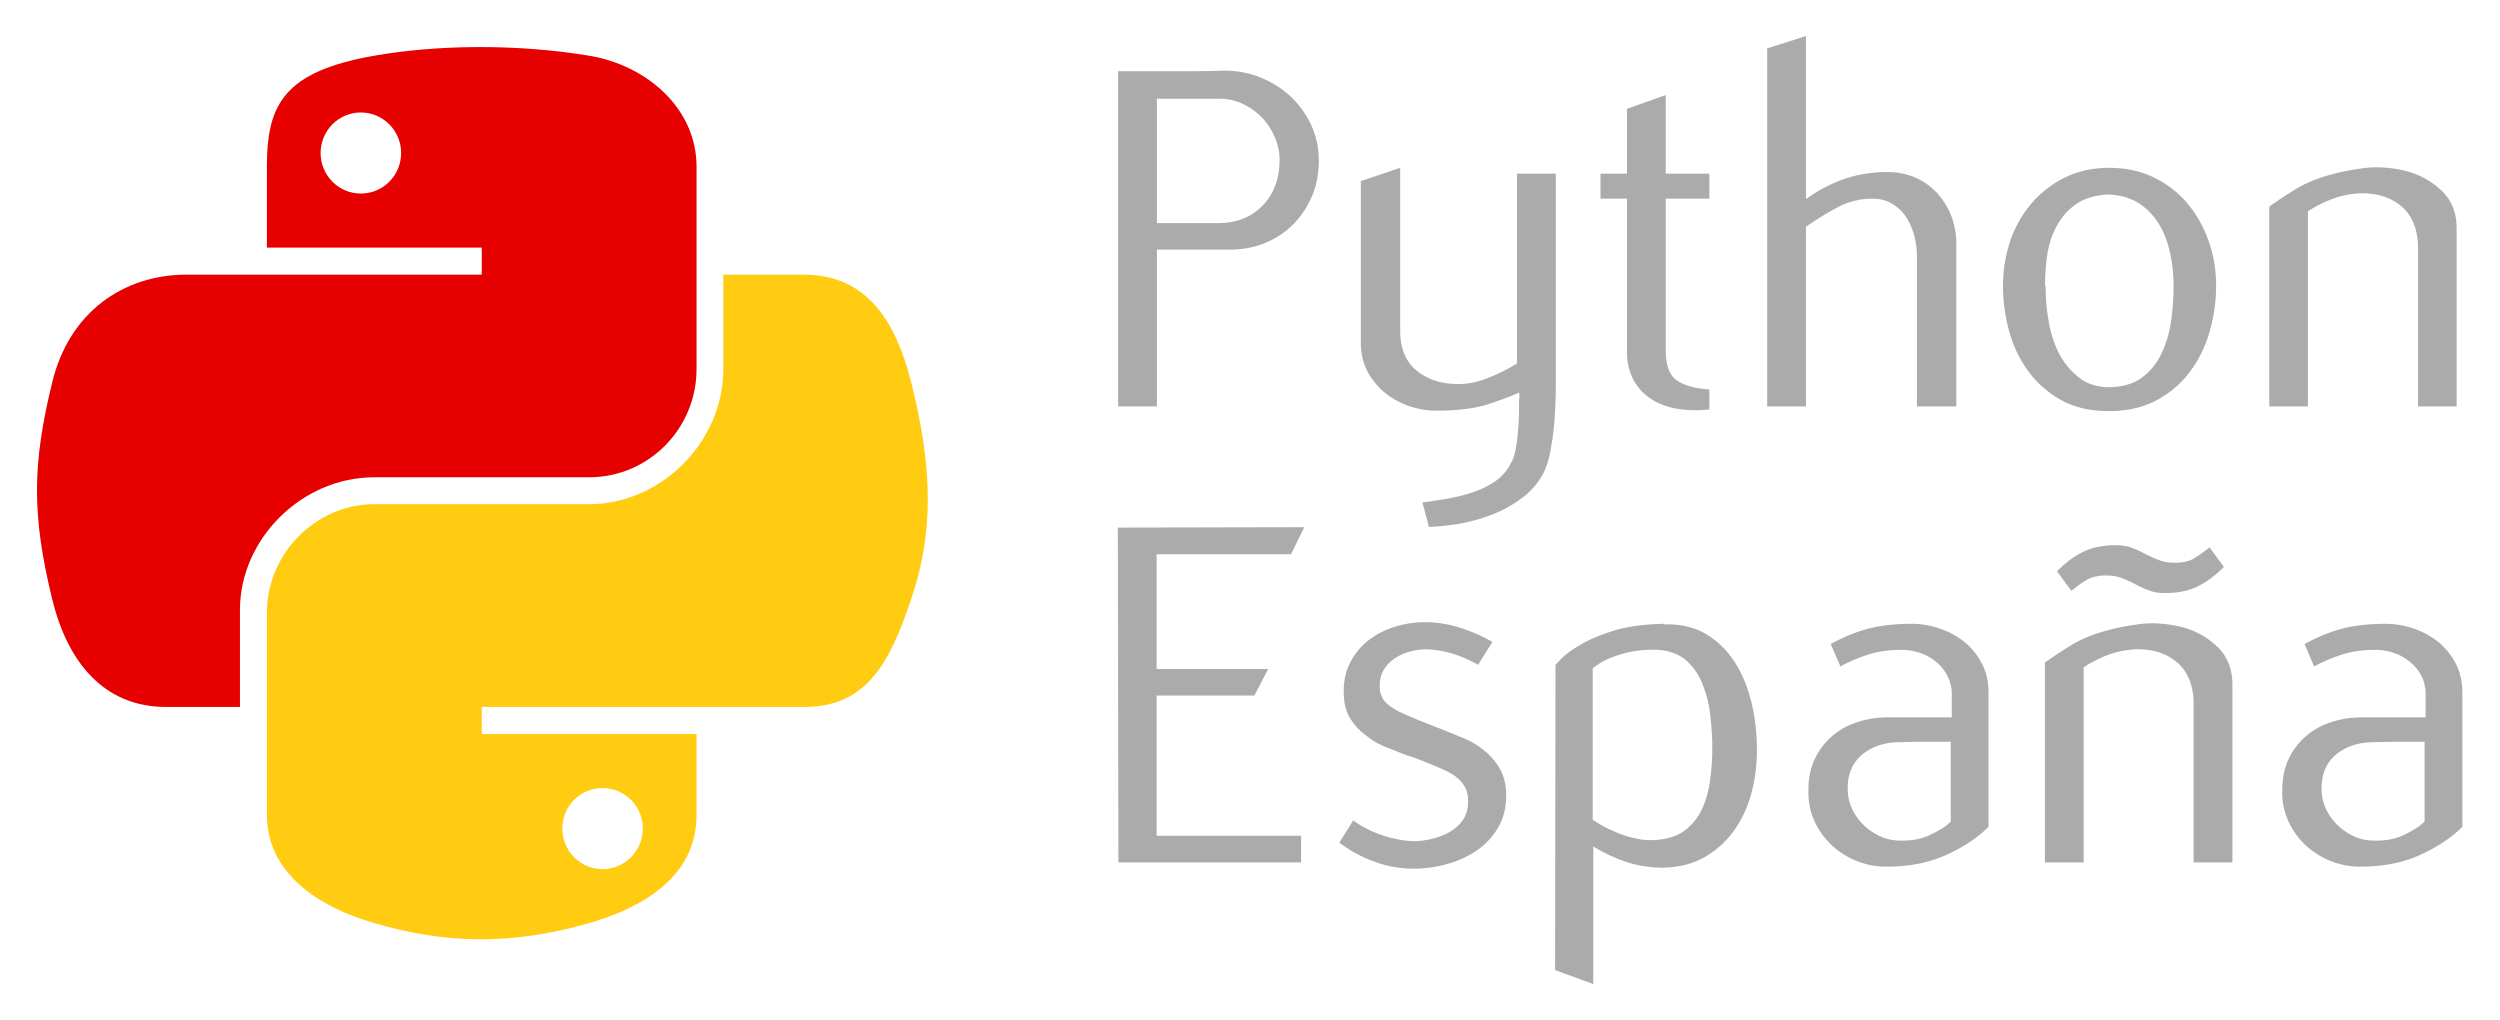 <svg xmlns="http://www.w3.org/2000/svg" xml:space="preserve" width="400" height="163.175"><defs><clipPath id="a" clipPathUnits="userSpaceOnUse"><path d="M0 122.381h300V0H0Z"/></clipPath></defs><g clip-path="url(#a)" transform="matrix(1.333 0 0 -1.333 0 163.175)"><path d="M0 0v9.716h-25.778v3.247h38.674c7.485 0 10.278 5.205 12.878 12.968 2.708 8.011 2.582 15.689 0 25.954-1.844 7.395-5.375 12.968-12.878 12.968H3.212V53.518c0-8.803-7.517-16.216-16.113-16.216h-25.773c-7.062 0-12.896-5.978-12.896-12.985V0c0-6.941 6.077-11.002 12.896-12.986 8.168-2.37 16.008-2.793 25.773 0C-6.396-11.106 0-7.381 0 0m-16.112-1.619c0 2.672 2.159 4.849 4.831 4.849S-6.45 1.053-6.45-1.619c0-2.686-2.159-4.885-4.831-4.885s-4.831 2.199-4.831 4.885" style="fill:#ffcc12;fill-opacity:1;fill-rule:nonzero;stroke:none" transform="translate(83.606 24.592)"/><path d="M0 0v-9.734h25.792v-3.247H-9.666c-7.503 0-14.075-4.467-16.112-12.968-2.371-9.734-2.474-15.779 0-25.954 1.83-7.552 6.184-12.968 13.687-12.968h8.857v11.668c0 8.452 7.381 15.901 16.13 15.901H38.67c7.17 0 12.9 5.852 12.9 12.986V0c0 6.923-5.906 12.14-12.9 13.301-8.852 1.462-18.361 1.3-25.774 0C1.984 11.389 0 7.381 0 0m6.446 1.619c0 2.686 2.163 4.867 4.835 4.867 2.668 0 4.831-2.181 4.831-4.867 0-2.689-2.163-4.867-4.831-4.867-2.672 0-4.835 2.178-4.835 4.867" style="fill:#e60000;fill-opacity:1;fill-rule:nonzero;stroke:none" transform="translate(32.036 102.426)"/><path d="m0 0-1.597-3.248h-16.13v-13.777h13.391l-1.655-3.18h-11.736v-16.832h17.34v-3.198h-21.928l-.067 40.186zm13.125-40.991c-1.614 0-3.198.279-4.741.859a15.7 15.7 0 0 0-4.183 2.267l1.669 2.672c.967-.719 2.11-1.3 3.41-1.759q1.948-.655 3.796-.737c.756 0 1.543.108 2.316.301.792.194 1.512.472 2.146.859.63.387 1.161.877 1.561 1.494.405.616.58 1.372.549 2.267 0 .683-.162 1.246-.459 1.723a4.2 4.2 0 0 1-1.107 1.178 8 8 0 0 1-1.511.823c-.544.248-1.07.459-1.583.67-.419.176-.859.351-1.282.509-.423.175-.859.333-1.336.458-.859.333-1.705.666-2.582 1.017a8.4 8.4 0 0 0-2.389 1.408c-.773.544-1.407 1.246-1.916 2.073-.508.824-.755 1.894-.755 3.212s.265 2.497.827 3.536a7.8 7.8 0 0 0 2.195 2.617c.913.702 1.952 1.228 3.126 1.597a12.4 12.4 0 0 0 3.603.545c1.44 0 2.83-.23 4.166-.648a20.5 20.5 0 0 0 3.935-1.723l-1.722-2.744c-2.056 1.161-4.094 1.777-6.131 1.862a7.8 7.8 0 0 1-2.006-.26 6.3 6.3 0 0 1-1.809-.792 4.6 4.6 0 0 1-1.354-1.372c-.332-.562-.508-1.21-.508-1.984 0-.809.23-1.439.666-1.916.459-.454 1.039-.859 1.759-1.21a41 41 0 0 1 2.424-1.039c.895-.369 1.795-.72 2.672-1.052.859-.351 1.723-.702 2.582-1.058a9.8 9.8 0 0 0 2.406-1.439 7.7 7.7 0 0 0 1.898-2.195c.509-.877.774-1.952.774-3.216 0-1.493-.333-2.793-.985-3.9a8.8 8.8 0 0 0-2.582-2.744 11.8 11.8 0 0 0-3.585-1.614 14.6 14.6 0 0 0-3.954-.545m28.959 3.446c1.529.085 2.757.49 3.67 1.21a6.85 6.85 0 0 1 2.074 2.708c.459 1.088.773 2.249.913 3.513.158 1.245.229 2.46.229 3.652 0 1.16-.071 2.393-.229 3.742a14.4 14.4 0 0 1-.895 3.761 7.6 7.6 0 0 1-1.966 2.937c-.881.774-2.042 1.21-3.481 1.3a14.4 14.4 0 0 1-2.776-.157 12.5 12.5 0 0 1-2.352-.617c-.706-.247-1.268-.508-1.723-.791-.441-.279-.755-.491-.931-.666v-18.168c.387-.265.859-.531 1.403-.845a23 23 0 0 1 1.827-.824 13 13 0 0 1 2.073-.598q1.085-.237 2.164-.157m1.143 25.882c1.916.049 3.566-.338 4.952-1.143 1.372-.81 2.514-1.916 3.445-3.324.913-1.403 1.579-3.023 2.038-4.849.441-1.826.666-3.76.666-5.798 0-1.79-.225-3.513-.666-5.164-.459-1.65-1.143-3.148-2.074-4.462a11.1 11.1 0 0 0-3.513-3.184c-1.408-.805-3.058-1.228-4.974-1.282-1.561 0-3.037.229-4.391.67a19.2 19.2 0 0 0-4.025 1.88v-16.517l-4.584 1.669.049 36.65s.248.248.707.738c.472.495 1.228 1.039 2.267 1.655 1.034.63 2.388 1.192 4.021 1.705 1.633.508 3.639.769 6.027.823zm34.364-23.651v9.558h-2.739q-1.66 0-3.373-.054c-1.79 0-3.27-.49-4.462-1.439q-1.795-1.452-1.795-4.111c0-.81.162-1.584.477-2.339a6.5 6.5 0 0 1 1.354-1.966c.562-.58 1.227-1.039 2.001-1.408s1.615-.544 2.546-.544c1.372-.036 2.6.211 3.711.774 1.107.544 1.862 1.052 2.28 1.529m4.534-.652c-1.353-1.354-3.089-2.497-5.199-3.428-2.11-.945-4.552-1.385-7.363-1.349a9.6 9.6 0 0 0-3.568.805c-1.106.495-2.073 1.142-2.896 1.97a9.1 9.1 0 0 0-1.952 2.897q-.709 1.66-.635 3.585c0 1.354.248 2.582.756 3.657a8.2 8.2 0 0 0 2.074 2.739 8.6 8.6 0 0 0 3.04 1.687c1.143.387 2.389.58 3.761.58h7.574v2.739c0 .81-.157 1.548-.512 2.2a5.05 5.05 0 0 1-1.332 1.687 5.7 5.7 0 0 1-1.934 1.088 6.9 6.9 0 0 1-2.267.387c-1.408 0-2.672-.175-3.796-.508-1.125-.338-2.303-.828-3.531-1.48l-1.161 2.69c1.651.895 3.216 1.511 4.656 1.88 1.444.351 3.13.544 5.042.544 1.143 0 2.285-.193 3.41-.58a9.9 9.9 0 0 0 2.968-1.615c.846-.702 1.53-1.565 2.074-2.582.531-1.021.791-2.181.791-3.445zM96.218-5.798c-.931 0-1.687-.175-2.267-.508s-1.196-.792-1.88-1.336L90.348-5.29c1.057 1.075 2.128 1.849 3.198 2.357 1.057.509 2.357.774 3.882.774.724 0 1.354-.108 1.916-.319a14 14 0 0 0 1.62-.738c.544-.279 1.07-.526 1.632-.738.544-.211 1.197-.315 1.917-.315.931 0 1.686.176 2.249.509.58.35 1.209.791 1.898 1.336l1.718-2.353c-1.071-1.057-2.123-1.844-3.198-2.357-1.053-.508-2.353-.774-3.882-.774-.72 0-1.372.108-1.916.32-.563.211-1.089.454-1.633.738-.526.278-1.07.526-1.615.737a5.2 5.2 0 0 1-1.844.315zm15.181-34.437h-4.656v19.013c0 2.159-.652 3.81-1.916 4.935-1.282 1.124-2.932 1.668-4.97 1.632a11 11 0 0 1-3.553-.737c-1.125-.455-2.038-.931-2.758-1.44v-23.403h-4.655v23.984a51 51 0 0 0 3.463 2.267c1.125.647 2.443 1.178 3.936 1.565 1.138.333 2.456.594 3.967.787s3.095.09 4.764-.279a9.6 9.6 0 0 0 4.462-2.339c1.264-1.16 1.916-2.703 1.916-4.619zm23.07 4.921v9.558h-2.739q-1.666 0-3.373-.054c-1.795 0-3.27-.49-4.467-1.439q-1.789-1.452-1.79-4.111c0-.81.157-1.584.472-2.339a6.6 6.6 0 0 1 1.354-1.966c.562-.58 1.232-1.039 2.002-1.408.755-.369 1.619-.544 2.55-.544 1.372-.036 2.6.211 3.706.774 1.089.544 1.863 1.052 2.285 1.529m4.534-.652c-1.371-1.354-3.094-2.497-5.204-3.428-2.105-.945-4.547-1.385-7.358-1.349a9.6 9.6 0 0 0-3.568.805c-1.106.495-2.073 1.142-2.901 1.97a9.1 9.1 0 0 0-1.947 2.897q-.716 1.66-.635 3.585c0 1.354.248 2.582.756 3.657a8.1 8.1 0 0 0 2.074 2.739 8.6 8.6 0 0 0 3.04 1.687c1.143.387 2.389.58 3.761.58h7.57v2.739c0 .81-.157 1.548-.49 2.2a5.4 5.4 0 0 1-1.354 1.687 5.7 5.7 0 0 1-1.934 1.088 6.9 6.9 0 0 1-2.268.387c-1.403 0-2.667-.175-3.791-.508-1.125-.338-2.303-.828-3.549-1.48l-1.143 2.69c1.651.895 3.216 1.511 4.656 1.88 1.439.351 3.126.544 5.042.544 1.143 0 2.285-.193 3.41-.58a9.9 9.9 0 0 0 2.968-1.615 8.6 8.6 0 0 0 2.074-2.582c.526-1.021.791-2.181.791-3.445z" style="fill:#ababab;fill-opacity:1;fill-rule:nonzero;stroke:none" transform="translate(156.556 59.133)"/><path d="M0 0q0 1.397-.58 2.739a7.8 7.8 0 0 1-1.561 2.375 7.9 7.9 0 0 1-2.285 1.615 6.7 6.7 0 0 1-2.847.616h-7.449V-7.588h7.327c2.213 0 3.985.701 5.357 2.105C-.684-4.075 0-2.249 0 0m-14.722-10.768v-18.82h-4.656v40.235h8.538c1.493 0 2.865.018 4.147.072 1.615 0 3.108-.284 4.498-.864C-.823 9.279.387 8.506 1.408 7.539a11.3 11.3 0 0 0 2.424-3.428c.581-1.282.877-2.703.877-4.232s-.265-2.956-.827-4.238c-.544-1.3-1.3-2.424-2.263-3.391C.67-8.699-.454-9.437-1.754-9.981c-1.305-.526-2.708-.787-4.238-.787zm29.201-9.703c0-2.159.666-3.792 2.038-4.867 1.354-1.088 3.077-1.614 5.164-1.56 1.232.031 2.478.332 3.76.895 1.268.544 2.285 1.07 3.059 1.578v22.774h4.655V-26.97c0-.81-.018-1.705-.067-2.672a43 43 0 0 0-.212-2.933 33 33 0 0 0-.459-2.811c-.193-.895-.454-1.651-.791-2.303a9 9 0 0 0-2.492-2.866 14.9 14.9 0 0 0-3.5-1.965 21 21 0 0 0-3.917-1.125c-1.35-.229-2.618-.369-3.792-.404l-.774 2.932c.895.126 1.862.266 2.897.441 1.039.176 2.055.423 3.022.738.986.315 1.899.755 2.726 1.3a5.84 5.84 0 0 1 1.93 2.163q.399.653.58 1.597c.122.652.23 1.3.284 1.988.067.666.103 1.35.139 2.002.018.665.018 1.246.018 1.754 0 .337.018.549.036.598.032.072.018.266-.036.617-.72-.351-1.88-.792-3.5-1.336-1.614-.563-3.773-.842-6.499-.842-1.071 0-2.123.194-3.198.545a9.8 9.8 0 0 0-2.897 1.596 8.4 8.4 0 0 0-2.11 2.582c-.526 1.022-.791 2.164-.791 3.446v19.382l4.727 1.597V-20.52ZM41.697-4.656h-3.18v3.005h3.18v7.782l4.655 1.655v-9.437h5.236v-3.005h-5.236v-18.167c0-1.862.473-3.095 1.404-3.689.931-.598 2.217-.949 3.832-1.039v-2.406c-3.108-.302-5.537.193-7.273 1.457-1.741 1.282-2.618 3.126-2.618 5.551zM81.23-29.588h-4.727v17.992c0 .81-.104 1.615-.315 2.46a7.6 7.6 0 0 1-.949 2.213A5.1 5.1 0 0 1 73.57-5.29q-1.006.634-2.411.634a8.8 8.8 0 0 1-4.214-1.052 36 36 0 0 1-3.761-2.321v-21.559h-4.655v42.979l4.655 1.475V-4.709a18 18 0 0 0 4.498 2.388c1.602.562 3.338.864 5.254.864 1.228 0 2.37-.23 3.391-.671a7.6 7.6 0 0 0 2.6-1.862 8.5 8.5 0 0 0 1.705-2.757 9.5 9.5 0 0 0 .598-3.392zm10.719 14.479c0-1.354.104-2.744.351-4.165.225-1.44.648-2.726 1.228-3.9a8.9 8.9 0 0 1 2.407-2.937c.985-.787 2.23-1.174 3.724-1.174 1.619.049 2.919.436 3.922 1.21a7.65 7.65 0 0 1 2.317 2.937c.562 1.192.931 2.474 1.124 3.882.194 1.403.284 2.793.284 4.147 0 1.282-.126 2.546-.387 3.792-.248 1.25-.671 2.411-1.269 3.445a7.7 7.7 0 0 1-2.388 2.582c-.999.688-2.249 1.057-3.725 1.143-1.614-.086-2.914-.455-3.899-1.143a7.37 7.37 0 0 1-2.321-2.582c-.581-1.034-.967-2.195-1.161-3.445a27 27 0 0 1-.279-3.792zm-5.114 0c0 1.88.297 3.652.859 5.357a13.6 13.6 0 0 0 2.533 4.498 12.7 12.7 0 0 0 4.003 3.126c1.583.774 3.373 1.179 5.361 1.179 2.002 0 3.797-.405 5.393-1.179 1.602-.787 2.933-1.826 4.008-3.126 1.089-1.3 1.93-2.793 2.528-4.498s.895-3.477.895-5.357c0-1.916-.278-3.778-.805-5.573-.526-1.808-1.318-3.405-2.393-4.813-1.052-1.403-2.388-2.528-4.021-3.392-1.601-.841-3.495-1.263-5.659-1.263-2.176 0-4.039.422-5.622 1.263a12.5 12.5 0 0 0-3.954 3.392 14.5 14.5 0 0 0-2.352 4.813 20.2 20.2 0 0 0-.774 5.573m54.449-14.479h-4.638v19.008c0 2.164-.647 3.815-1.916 4.939-1.282 1.125-2.932 1.669-4.97 1.633a10.9 10.9 0 0 1-3.549-.738c-1.124-.436-2.056-.931-2.775-1.439v-23.403h-4.642v23.983a50 50 0 0 0 3.463 2.267c1.125.648 2.443 1.179 3.918 1.566 1.161.333 2.478.593 3.99.787 1.511.193 3.09.09 4.759-.279a9.7 9.7 0 0 0 4.462-2.339c1.268-1.161 1.898-2.703 1.898-4.619z" style="fill:#ababab;fill-opacity:1;fill-rule:nonzero;stroke:none" transform="translate(153.587 103.218)"/></g></svg>